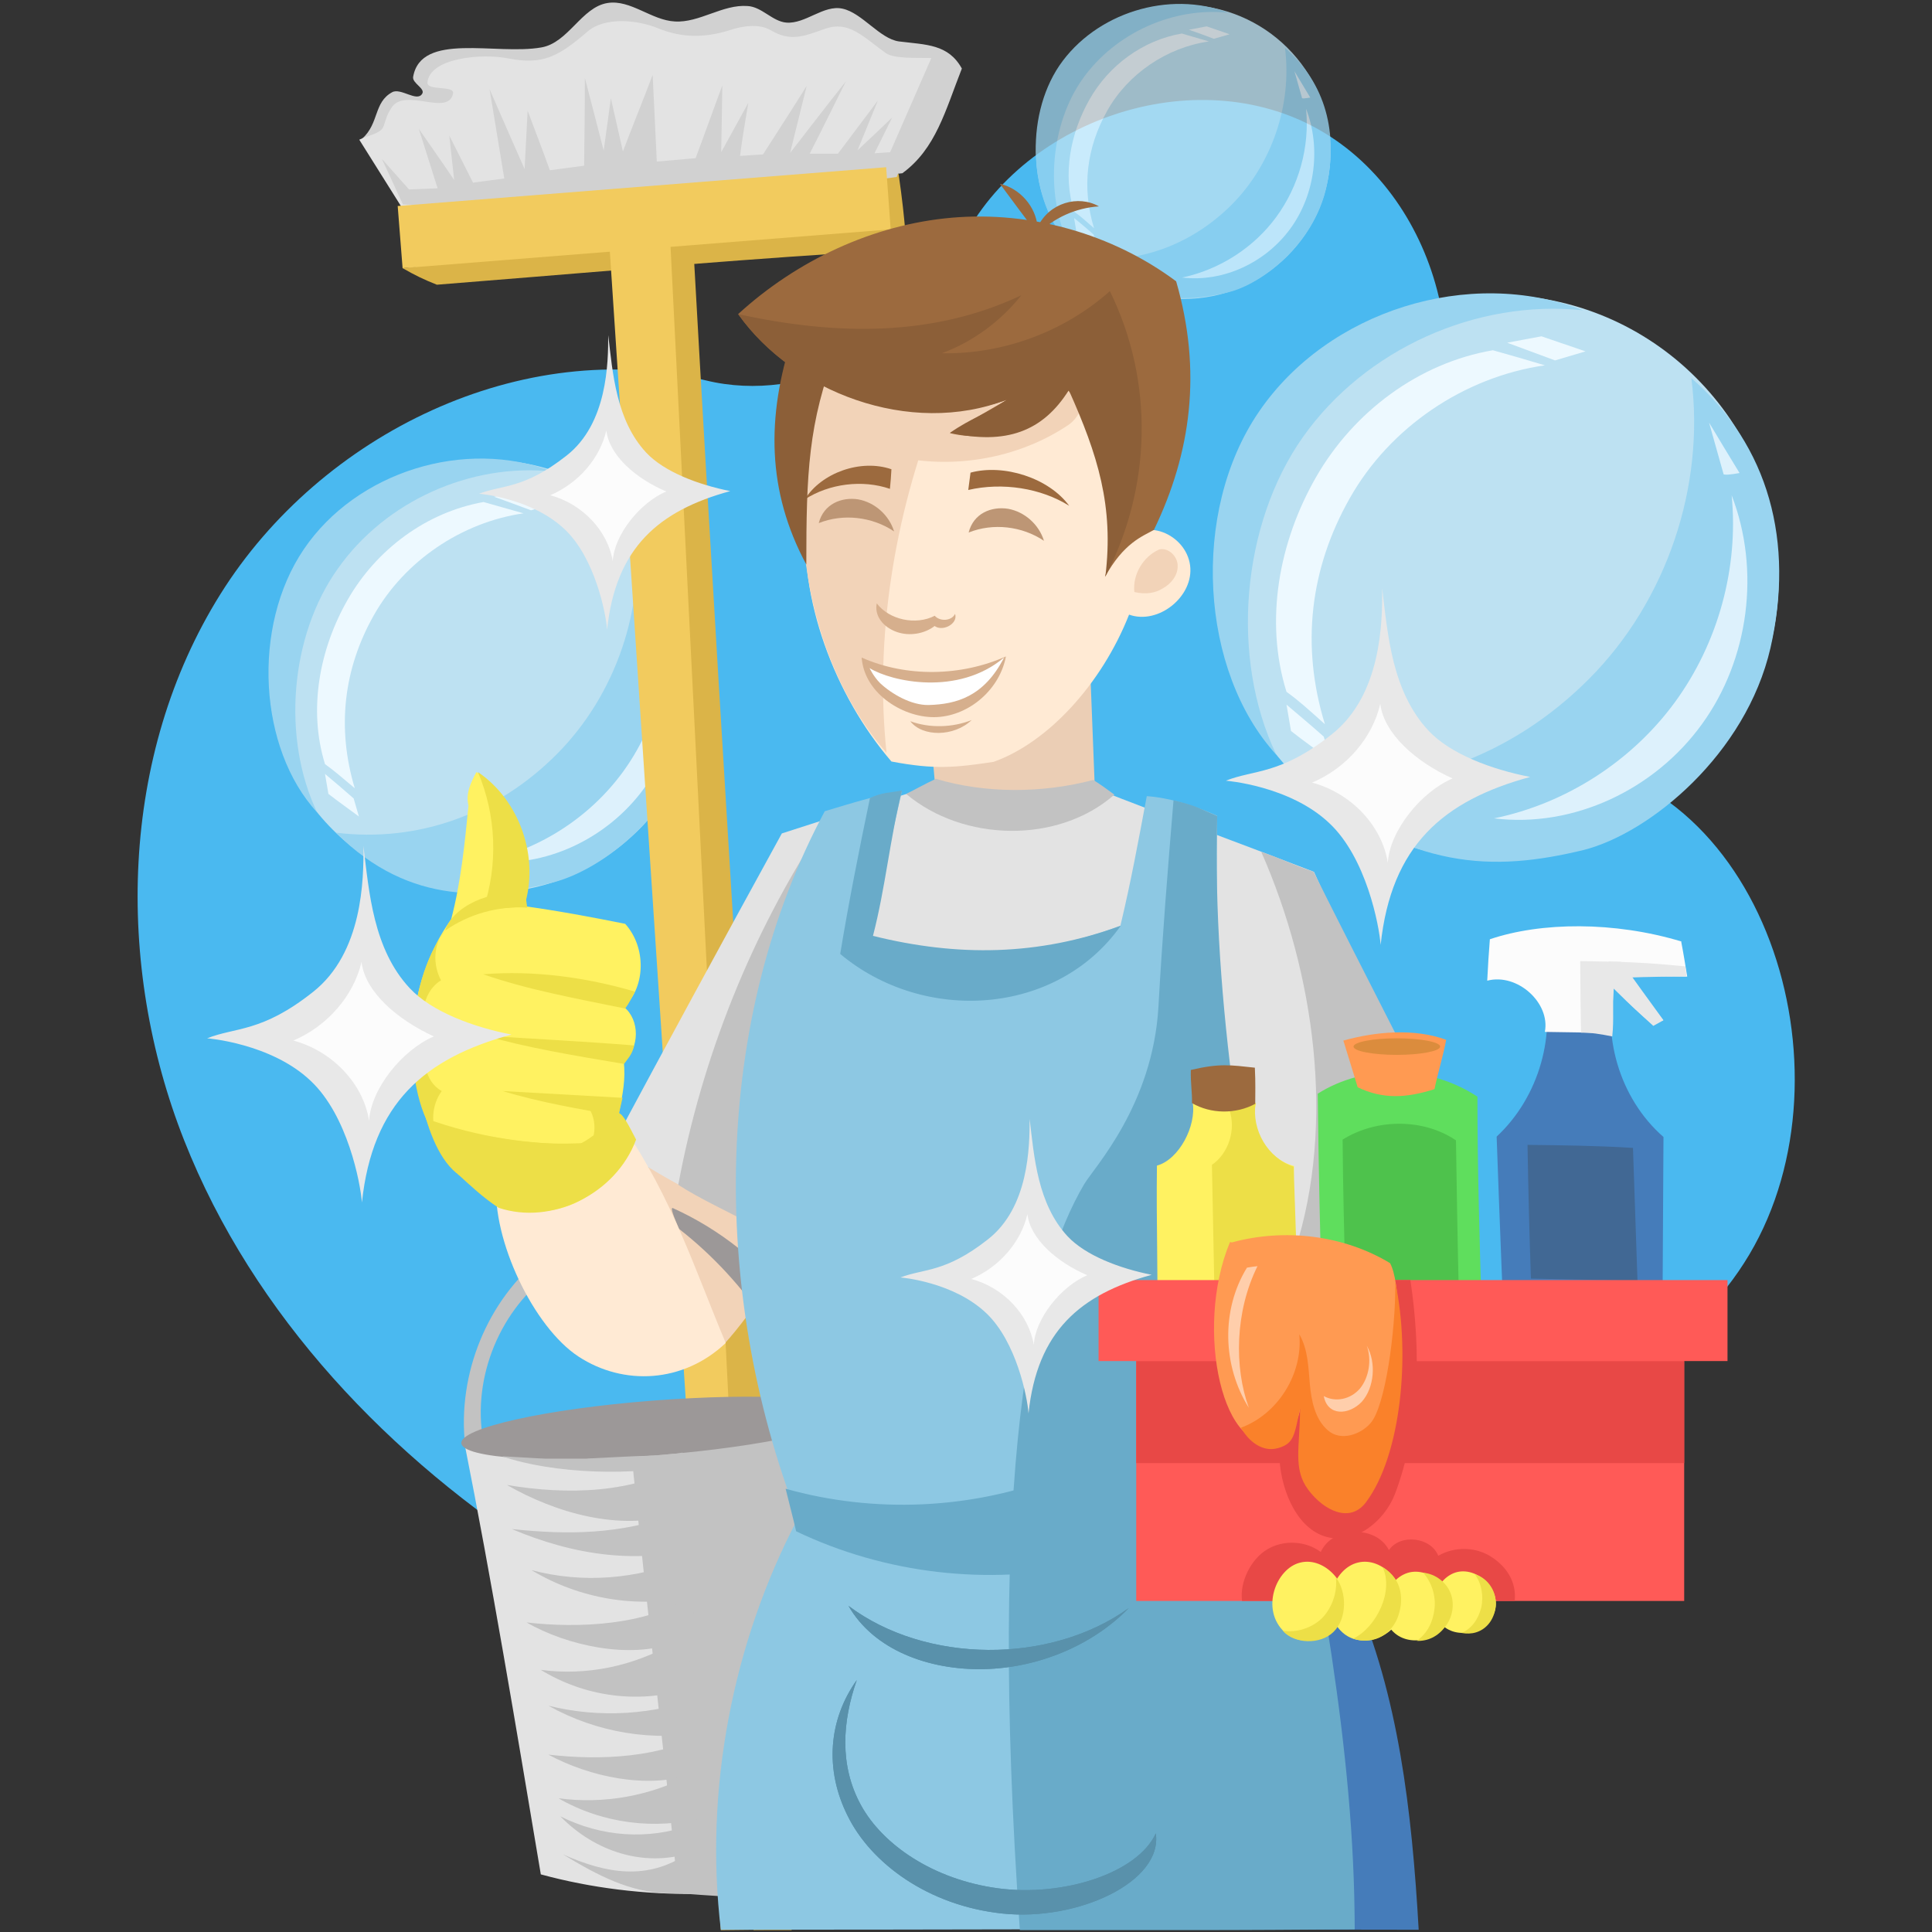 <?xml version="1.0" encoding="utf-8"?>
<!-- Generator: Adobe Illustrator 24.2.3, SVG Export Plug-In . SVG Version: 6.00 Build 0)  -->
<svg version="1.1" id="Layer_1" xmlns="http://www.w3.org/2000/svg" xmlns:xlink="http://www.w3.org/1999/xlink" x="0px" y="0px"
	 viewBox="0 0 513 513" style="enable-background:new 0 0 513 513;" xml:space="preserve">
<rect x="0" y="0" width="513" height="513" fill="#333333" stroke="none"/>
<style type="text/css">
	.st0{clip-path:url(#SVGID_2_);}
	.st1{clip-path:url(#SVGID_4_);}
	.st2{fill:#4AB9F0;}
	.st3{fill:#BDE1F2;}
	.st4{fill:#99D4F0;}
	.st5{fill:#EDF9FF;}
	.st6{opacity:0.8;fill:#EDF9FF;enable-background:new    ;}
	.st7{opacity:0.78;}
	.st8{fill:#D1D1D1;}
	.st9{fill:#E3E3E3;}
	.st10{fill:#DBB448;}
	.st11{fill:#F2CB5E;}
	.st12{fill:#EBCEB5;}
	.st13{fill:#F2D3B8;}
	.st14{fill:#FFEAD4;}
	.st15{fill:#9C6A3E;}
	.st16{fill:#8C5F38;}
	.st17{fill:#C2C2C2;}
	.st18{fill:#9C9898;}
	.st19{fill:#457CBA;}
	.st20{fill:#416894;}
	.st21{fill:#8DC8E3;}
	.st22{fill:#69ABC9;}
	.st23{fill:#5991AB;}
	.st24{fill:#FCFCFC;}
	.st25{fill:#5FDE5D;}
	.st26{fill:#4EC24C;}
	.st27{fill:#FF9A52;}
	.st28{fill:#DB8C3D;}
	.st29{fill:#E8E8E8;}
	.st30{fill:#FF5A57;}
	.st31{fill:#E84846;}
	.st32{fill:#FFF261;}
	.st33{fill:#EDDF47;}
	.st34{fill:#FA812A;}
	.st35{fill:#FFCEAB;}
	.st36{fill:#BD9675;}
	.st37{fill:#D6AF8D;}
	.st38{fill:#FFFFFF;}
</style>
<g>
	<defs>
		<rect id="SVGID_1_" x="0.5" y="0.5" width="512" height="512"/>
	</defs>
	<clipPath id="SVGID_2_">
		<use xlink:href="#SVGID_1_"  style="overflow:visible;"/>
	</clipPath>
	<g class="st0">
		<g>
			<defs>
				<rect id="SVGID_3_" x="36.5" y="0.5" width="440" height="512"/>
			</defs>
			<clipPath id="SVGID_4_">
				<use xlink:href="#SVGID_3_"  style="overflow:visible;"/>
			</clipPath>
			<g class="st1">
				<path class="st2" d="M409.9,201.1c-31.5-1.6-52.8-43.2-35.7-69.9c20.4-32,7.8-80-25.5-97.6c-33.3-17.6-80-0.8-94.9,34
					c-10.6,24.8-40.3,39.8-66.4,33.4c-48.6-11.9-102.2,14.1-128.9,56.8s-28,98.4-9.6,145c18.4,46.6,54.7,84.5,96.9,111.3
					c18.7,11.9,44.2,3.6,61.6-10.2c17.5-13.9,30.7-32.7,49-45.5c18.2-12.8,45.2-18,61.6-3c41.6,38.1,117.5,26.5,146.5-22.3
					S468.2,204,409.9,201.1z"/>
				<path class="st3" d="M397.3,228.3c41.4,0,75-33.6,75-75c0-41.4-33.6-75-75-75s-75,33.6-75,75
					C322.3,194.8,355.9,228.3,397.3,228.3z"/>
				<path class="st4" d="M345.4,207.5c28.9,3.5,56.1-6.7,76.6-27.3c20.5-20.6,30.8-51,27.1-79.8c20.7,18,27.4,43.6,21,71.7
					c-6.5,28.1-31.9,49.1-49.6,53.6C396.5,231.5,375,231.2,345.4,207.5z"/>
				<path class="st4" d="M338.9,200.4c-12.3-25.7-9.3-61.2,7.1-84.4c16.5-23.3,46-36.6,74.4-33.6c-30.3-11.7-67.8,0.1-86.1,26.9
					C316,136,318.7,178.4,338.9,200.4z"/>
				<path class="st5" d="M341.6,183.7c-5.9-18.9-2-39.9,7.9-57.1c9.9-17.2,27.1-30.2,46.9-33.6c4.6,1.3,9.2,2.6,13.8,4
					c-21.5,3.1-41.2,16.5-51.8,35.3c-10.6,18.7-13,39.2-6.6,60C347,188,344.8,186,341.6,183.7z"/>
				<path class="st6" d="M396.7,217.3c19-3.9,36.5-15.1,48-30.8c11.5-15.7,17-35.7,15.1-55c7.7,19.9,4.6,43.6-7.9,60.8
					C439.4,209.6,417.9,219.9,396.7,217.3z"/>
				<path class="st6" d="M457.6,125.7c-1.3-4.5-2.5-9-3.8-13.5c2.7,4.5,5.4,9,8.1,13.4C459.7,126,457.4,126.3,457.6,125.7z"/>
				<path class="st5" d="M400.2,91c3-0.6,6.1-1.1,9.1-1.7c3.9,1.3,7.8,2.7,11.7,4c-2.7,0.8-5.4,1.6-8.1,2.4
					C408.4,94,403.9,92.4,400.2,91z"/>
				<path class="st5" d="M351.5,195.6c0.6,2.1,1.2,4.2,1.8,6.3c-3.5-2.6-7.1-5.1-10.5-7.8c-0.4-2.3-0.8-4.6-1.2-7
					C343,188.3,349.2,193.5,351.5,195.6z"/>
				<path class="st3" d="M129,237.1c31.7,0,57.5-25.7,57.5-57.5s-25.7-57.5-57.5-57.5c-31.7,0-57.5,25.7-57.5,57.5
					S97.2,237.1,129,237.1z"/>
				<path class="st4" d="M89.2,221.1c22.1,2.7,43-5.1,58.7-20.9c15.7-15.8,23.6-39.1,20.7-61.2c15.8,13.8,21,33.4,16.1,55
					c-4.9,21.5-24.6,37.1-38.2,40.4C130.6,238.3,109.2,241.1,89.2,221.1z"/>
				<path class="st4" d="M84.2,215.7c-9.4-19.7-7.2-46.9,5.5-64.7c12.6-17.9,35.2-28.1,57-25.8c-23.2-8.9-52,0-66,20.6
					C66.7,166.4,68.7,198.9,84.2,215.7z"/>
				<path class="st5" d="M86.3,202.9c-4.5-14.5-1.5-30.6,6.1-43.8c7.6-13.2,20.8-23.1,36-25.8c3.5,1,7.1,2,10.6,3
					c-16.5,2.4-31.6,12.7-39.7,27c-8.1,14.3-9.9,30-5.1,46C90.4,206.1,88.8,204.7,86.3,202.9z"/>
				<path class="st6" d="M128.5,228.7c14.6-3,28-11.6,36.8-23.6c8.8-12,13-27.3,11.6-42.2c5.9,15.2,3.5,33.4-6,46.6
					C161.2,222.7,144.7,230.6,128.5,228.7z"/>
				<path class="st6" d="M175.2,158.4c-1-3.4-1.9-6.9-2.9-10.3c2.1,3.4,4.1,6.9,6.2,10.3C176.8,158.6,175,158.9,175.2,158.4z"/>
				<path class="st5" d="M131.2,131.9c2.3-0.4,4.6-0.9,7-1.3c3,1,6,2,9,3.1c-2.1,0.6-4.2,1.2-6.2,1.8
					C137.5,134.2,134,132.9,131.2,131.9z"/>
				<path class="st5" d="M93.9,212c0.5,1.6,0.9,3.2,1.4,4.8c-2.7-2-5.4-3.9-8.1-6c-0.3-1.8-0.6-3.5-0.9-5.3
					C87.4,206.4,92.1,210.4,93.9,212z"/>
				<g class="st7">
					<path class="st3" d="M314.2,79.4c21.6,0,39.1-17.5,39.1-39.1S335.8,1.3,314.2,1.3s-39.1,17.5-39.1,39.1S292.7,79.4,314.2,79.4z
						"/>
					<path class="st4" d="M287.2,68.5c15,1.8,29.2-3.5,39.9-14.2c10.7-10.8,16-26.6,14.1-41.6c10.8,9.4,14.3,22.7,10.9,37.4
						c-3.4,14.6-16.7,25.2-25.9,27.5C315.3,80.2,302.6,80.9,287.2,68.5z"/>
					<path class="st4" d="M283.8,64.9c-6.4-13.4-4.9-31.9,3.7-44c8.6-12.1,24-19.1,38.7-17.5c-15.8-6.1-35.3,0-44.9,14
						C271.9,31.3,273.3,53.4,283.8,64.9z"/>
					<path class="st5" d="M285.2,56.2c-3.1-9.9-1-20.8,4.1-29.8c5.1-9,14.1-15.7,24.5-17.5c2.4,0.7,4.8,1.4,7.2,2.1
						c-11.2,1.6-21.5,8.6-27,18.4c-5.5,9.8-6.8,20.4-3.5,31.2C288,58.4,286.9,57.4,285.2,56.2z"/>
					<path class="st6" d="M313.9,73.7c9.9-2.1,19-7.9,25-16.1c6-8.2,8.9-18.6,7.9-28.7c4,10.4,2.4,22.7-4.1,31.7
						C336.2,69.6,325,75,313.9,73.7z"/>
					<path class="st6" d="M345.7,25.9c-0.7-2.3-1.3-4.7-2-7c1.4,2.3,2.8,4.7,4.2,7C346.7,26.1,345.5,26.3,345.7,25.9z"/>
					<path class="st5" d="M315.7,7.9c1.6-0.3,3.2-0.6,4.7-0.9c2,0.7,4.1,1.4,6.1,2.1c-1.4,0.4-2.8,0.8-4.2,1.2
						C320,9.4,317.7,8.6,315.7,7.9z"/>
					<path class="st5" d="M290.4,62.3c0.3,1.1,0.6,2.2,0.9,3.3c-1.8-1.3-3.7-2.7-5.5-4.1c-0.2-1.2-0.4-2.4-0.6-3.6
						C286,58.5,289.2,61.2,290.4,62.3z"/>
				</g>
				<path class="st8" d="M239.6,46c8.9-6.5,11.4-16.6,15.8-27.8c-3.6-6.5-9.4-6.3-16.7-7.2c-5.1-0.7-9.8-7.6-15-8.7
					c-5-1.1-9.8,4.1-14.9,3.7c-3.7-0.3-6.5-4.2-10.3-4.4c-6.6-0.5-12.8,4.5-19.3,4.1c-6.2-0.3-11.8-5.9-17.9-4.9
					c-6.9,1.1-10.4,10.6-17.6,11.8c-12,2.1-31.9-4.2-34,7.8c-0.3,1.7,3.3,3.1,2.4,4.5c-1.4,2.3-5.7-1.7-8-0.4
					c-4.9,2.7-3.4,8.2-7.9,12.3C146.3,45.1,197.1,50.9,239.6,46z"/>
				<path class="st9" d="M113.1,57.7c-1.6,0.4-3.2,0.9-4.2,0.9c-4.5-7.2-9-14.3-13.5-21.5c2.2-1.2,5.8-1.5,6.5-3.7
					c0.7-2.1,0.8-2.8,2-4.7c3.4-5.7,15.2,2.4,16.4-3.9c0.4-2.2-7-0.6-6.8-2.9c0.6-6.5,14.2-7.8,21.4-6.4c9.2,1.8,13.3-0.4,21.2-7.2
					c4.5-3.8,13-3.1,18.6-0.8c6.4,2.6,12.4,2.6,19.1,0.5c3.3-1.1,7.7-1.8,10.8,0c5.4,3.2,8.9,1.6,14.6-0.4c6.2-2.1,9.8,2,16,6.5
					c2.3,1.6,8.7,1.2,12.1,1.3c-4.4,10-8.7,20-13.9,31.7C192.6,56.2,150.3,59.3,113.1,57.7z"/>
				<path class="st10" d="M106.9,71.2c3.5,2,5.6,3,9.1,4.4c34.3-2.7,72.4-6.1,106.8-8.3c2.5-0.3,5-0.5,7.4-0.8c2.7-3.2,5-6.8,7.7-10
					C193.2,60.7,146.3,66.8,106.9,71.2z"/>
				<path class="st10" d="M233.9,44.4c2.2,0.3,3.1,1,4.7,1.8c2.1,14.3,1.4,15.8,3.5,27.7c-1.8-0.1-6.7-1.1-8.5-1.2
					C233.4,61.3,233.3,50.5,233.9,44.4z"/>
				<path class="st10" d="M174.4,68.3c8.1,147.8,17.6,296.2,25.7,444.2c3.4,0,5.3,0,10.1,0c-7.5-147.2-17.7-296.1-25.9-443.3
					C181.8,68.9,177.4,67.9,174.4,68.3z"/>
				<path class="st11" d="M191.4,512.5L161.3,57.3l16.3-0.7l22.9,455.8L191.4,512.5z"/>
				<path class="st8" d="M107,54.3c-1.9-4-3.7-8.1-5.6-12.1c2.4,2.7,4.8,5.4,7.2,8.1c2.5-0.1,5-0.2,7.6-0.3
					c-1.7-5.3-3.3-10.5-5-15.8c3.1,4.5,6.3,9,9.4,13.6c-0.4-3.9-0.9-7.8-1.3-11.8c2.1,4.2,4.2,8.3,6.3,12.5c2.8-0.4,5.5-0.7,8.3-1.1
					c-1.3-7.9-2.6-15.8-3.9-23.7c3.1,7.1,6.2,14.2,9.3,21.2c0.3-5.2,0.5-10.3,0.8-15.5c2,5.3,4,10.5,5.9,15.8c3-0.4,6.1-0.8,9.1-1.2
					c0.1-7.8,0.2-15.5,0.2-23.3c1.7,6.4,3.3,12.8,5,19.3c0.6-4.6,1.3-9.3,1.9-13.9c1.1,4.7,2.1,9.4,3.2,14.1
					c2.6-6.8,5.3-13.5,7.9-20.3c0.4,7.7,0.7,15.3,1.1,23c3.4-0.3,6.9-0.6,10.3-0.9c2.4-6.4,4.7-12.9,7.1-19.3
					c-0.1,5.9-0.2,11.8-0.3,17.7c2.4-4.4,4.8-8.7,7.2-13.1c-0.8,4.7-1.6,9.4-2.2,14.1c2-0.1,4-0.3,6.1-0.4
					c3.9-6.1,7.8-12.1,11.6-18.2c-1.5,5.9-2.9,11.9-4.4,17.8c4.9-6.3,9.8-12.7,14.8-19c-3.2,6.4-6.3,12.8-9.6,19.2c2.5,0,5,0,7.5,0
					c3.5-4.7,7.1-9.4,10.6-14.1c-1.8,4.4-3.6,8.8-5.4,13.2c3.1-2.9,6.2-5.8,9.2-8.7c-1.6,3.2-3.1,6.3-4.7,9.5
					c2.8-0.2,5.7-0.4,8.5-0.6c-0.9,2.3-1.7,4.6-2.6,6.9C194.3,53.1,149.8,55.8,107,54.3z"/>
				<path class="st11" d="M235.3,44.4L105.6,54.7l1.3,16.5l129.6-10.3L235.3,44.4z"/>
				<path class="st12" d="M246.6,192.1c1.2,7.4,1.7,19.8,2.9,27.2c12.1-0.7,29.5,3.4,41.7,2.7c-0.5-12-1.3-34.2-1.8-46.2
					C279.6,186.2,260.5,191.8,246.6,192.1z"/>
				<path class="st13" d="M361,309.5c2.1,18.7,4.2,37.5,6.3,56.2c-17.1-0.1-34.3,4.4-49.2,12.7c-6.4-21.2-12.8-42.4-19.2-63.6
					C323.8,314.8,348.8,309.4,361,309.5z"/>
				<path class="st14" d="M215.4,99.5c-0.6,12.3-1.1,24.6-1.4,36.9c-1.9,22.6,7.5,48.1,22.7,65.8c11.6,2.2,17,1.6,27.1,0.1
					c14.4-5.1,28.7-20.6,36-39.1c7.8,2.8,17.3-4.9,16.2-13.1c-1.1-8.3-12.3-13.1-17.4-5.9c2.6-17.7-2.4-36.5-12.9-49.4
					C262.7,103.5,237,105.3,215.4,99.5z"/>
				<path class="st13" d="M301.2,157.2c-0.5-4.6,2.3-9.4,6.6-11.3c2.4-0.6,4.9,1.8,4.9,4.3c0.1,2.5-1.7,4.8-3.9,6
					C306.8,157.5,304.2,157.9,301.2,157.2z"/>
				<path class="st13" d="M235.4,199.9c-21.7-24.7-28.5-66.6-16.3-98.6c8.2,4.7,21.1,7.5,29.7,6.8
					C237.4,137.1,232.2,169.5,235.4,199.9z"/>
				<path class="st13" d="M221.1,112.7c7.4,1.2,14.7,2.3,22.1,3.5c-3.5,1.2-7,2.4-10.5,3.6c16.8,5.5,36.2,2.9,50.9-6.9
					c3.7-2.5,4.9-7.5,4.1-11.9c-0.8-4.4-3.3-8.2-5.8-12c-18.3,7.4-38.9,9.1-58.2,5C222.9,100.1,222,106.1,221.1,112.7z"/>
				<path class="st13" d="M192.1,357.1c8.6-9.4,14.9-21.2,23.5-30.6c-14-11.9-28-23.8-42-35.7c0.6,14.9-2.7,29.9-9.5,43.2
					C169.8,341.1,177.8,350.6,192.1,357.1z"/>
				<path class="st15" d="M306.4,140.7c9.9-20.5,12.8-42.2,5.9-66c-16.9-12.6-38.5-18.7-59.5-16.9S211.5,69.2,196,83.4
					c15.6,21.7,46,31.4,71.3,22.8c-5,2.9-10,5.8-15.1,8.8c11.4,2.8,24.3-1.8,31.5-11.3c10.9,13.7,14.6,32.7,9.7,49.5
					C298.4,144.1,303.4,142.4,306.4,140.7z"/>
				<path class="st15" d="M257.7,125.5c-0.2,1.5-0.4,3.1-0.6,4.6c9.1-2.1,19.3-0.5,26.8,4.2C278.5,126.9,266.5,123.1,257.7,125.5z"
					/>
				<path class="st15" d="M236.7,124.6c-0.1,1.7-0.2,3.4-0.4,5.2c-7.3-2.5-16.1-1.4-22.6,2.8C218.1,125.5,228.6,121.8,236.7,124.6z"
					/>
				<path class="st16" d="M210.4,89.5c-6.9,21.1-6.8,40.9,3.7,60.4c0-24.1,0.5-37.7,8-57C218.5,92.1,215,91.3,210.4,89.5z"/>
				<path class="st9" d="M162.8,303.8c63.9,44.7,157.1,47.5,221.7,7c-11.9-26.7-23.8-53.4-35.6-79.3c-20.2-7.8-38.9-14.6-58.5-22.3
					c-20.5,1.1-29,0.9-43-0.5c-13.3,4.2-26.6,8.3-39.8,12.6C191.9,249.9,176.3,278.6,162.8,303.8z"/>
				<path class="st17" d="M334.9,226.2c14.2,32.2,19.7,72.2,9,105.7c15.1-6.9,30.2-13.7,45.3-20.6c-13.6-27.2-26.8-52.6-40.4-79.8
					C342.7,229.4,340.5,228.1,334.9,226.2z"/>
				<path class="st17" d="M180.1,314.6c6.3-33.9,19.5-66.9,38.5-95.6c-14,33.4-20.5,70-18.9,106.2
					C193.4,321.7,186.1,318.5,180.1,314.6z"/>
				<path class="st17" d="M240.6,210.8c15.2,12.8,40.4,13.3,55.3,0.2c-1.9-1.4-3.8-2.8-5.6-3.9c-13.7,3.6-28.7,3.6-41.8-0.3
					C245.1,208.4,243.3,209.5,240.6,210.8z"/>
				<path class="st9" d="M123.3,383.1c33-9.8,69.2-12,103.5-6.2c0,39.9,0,79.8,0,119.7c-26.6,8-56.4,8.4-83.2,1.1
					C137,458.4,130.5,419.3,123.3,383.1z"/>
				<path class="st17" d="M166.6,374.7c4,42.9,9.2,84.7,13.5,128c16.6,1.3,32,2.2,46.7,0c-2.6-38.6,6.2-83.2,4.1-122.4
					C215.8,372.4,191.2,373.1,166.6,374.7z"/>
				<path class="st17" d="M123.5,383.7c-2.1-18.9,5.9-38.6,20.8-50.3c0.9,1.4,1.8,2.7,2.7,4.1c-14.1,9.8-21.7,28.1-18.7,45
					C126.3,383.2,124.4,383.8,123.5,383.7z"/>
				<path class="st18" d="M178.7,320.8c25,11.3,43.8,35.2,48.8,62.2c-3.1,0.1-6.2,0.2-9.4,0.3c-6.2-22.4-19.5-42.7-37.8-57
					C179.1,323.5,177.8,320.4,178.7,320.8z"/>
				<path class="st19" d="M359.5,423.1c11.8,26.9,15.4,57.6,17.2,89.3c-26.8,0-43-0.1-68.5-0.1c0.2-37.5-3.5-75.3-13.1-111.8
					C317.6,407,340.1,413.5,359.5,423.1z"/>
				<path class="st19" d="M400.1,369.8c-1-22.7-1.9-45.5-2.7-68c11.3-10.5,16.1-27.4,12-42.2c6.6,0,13.1,0,19.7,0
					c-4.1,15,0.9,32.1,12.6,42.3c-0.1,23.8-0.3,47.6-0.4,71.4C431,373.7,420.7,374.1,400.1,369.8z"/>
				<path class="st20" d="M406.5,339.5c-0.4-11.7-0.7-23.4-0.9-35.5c9.2,0.1,18.4,0.2,28,0.8c0.4,11.8,0.8,23.6,1.2,35.3
					C425.3,339.9,415.8,339.7,406.5,339.5z"/>
				<path class="st18" d="M174.6,386.4c28.4-2.3,51.2-7.3,50.9-11.3c-0.3-4-23.6-5.4-52.1-3.2s-51.2,7.3-50.9,11.3
					C122.8,387.3,146.1,388.7,174.6,386.4z"/>
				<path class="st21" d="M219,215.4c8.6-2.6,14.3-4.3,20.5-5.4c-2.5,11.3-6.5,27.8-8.5,39.3c21.5,5.9,45.1,4.6,66.5-3.5
					c2.8-11.7,4.8-22.6,7-34.4c5.8,0.4,12.2,2.3,18.7,5.2c-0.9,67.8,4.6,130.7,18,197.3c11.7,31.3,17.9,64.4,18.4,98.3
					c-65.2,0-105.3,0.2-168.2,0.2c-4.4-36.9,3-76.1,20.5-109.3c0,0.1,0,0.2,0,0C188.4,342.3,189.3,270.7,219,215.4z"/>
				<path class="st22" d="M311.6,212.5c-1.5,18.1-3,36.6-4,54.8c-1.5,26.1-17,42.6-19.7,47.1c-14,23.7-25.7,75.4-17.1,198.1
					c15.2,0,30.5,0,45.7,0c14.4,0,28.8-0.1,43.2-0.2c0-95.8-39.3-195.6-36.5-295.6C317.8,214.4,317.8,214,311.6,212.5z"/>
				<path class="st23" d="M225.3,426.4c20.5,15.4,53.5,15.6,74.4,0.6c-9.5,9.8-23.9,15.9-38.5,16.2
					C246.6,443.5,232,438.1,225.3,426.4z"/>
				<path class="st23" d="M227.5,446.1c-3.8,10.9-4.7,22.6,1.1,33.2c5.8,10.6,19.3,19.8,36.4,22.1c17.1,2.3,37-3.9,41.9-14.6
					c1.9,12.9-20.8,23.4-40.7,21.3c-19.9-2.1-35-13.5-41.1-25.9C218.9,469.9,220,456.6,227.5,446.1z"/>
				<path class="st23" d="M225.3,426.4c20.5,15.4,53.5,15.6,74.4,0.6c-9.5,9.8-23.9,15.9-38.5,16.2
					C246.6,443.5,232,438.1,225.3,426.4z"/>
				<path class="st23" d="M227.5,446.1c-3.8,10.9-4.7,22.6,1.1,33.2c5.8,10.6,19.3,19.8,36.4,22.1c17.1,2.3,37-3.9,41.9-14.6
					c1.9,12.9-20.8,23.4-40.7,21.3c-19.9-2.1-35-13.5-41.1-25.9C218.9,469.9,220,456.6,227.5,446.1z"/>
				<path class="st22" d="M280.5,392.1c-22.8,8.7-48.4,9.8-71.9,3.2c0.9,3.7,1.9,7.4,2.8,11.3c23.6,11.3,51,14.5,76.6,8.9
					C285,404.1,282.1,392.9,280.5,392.1z"/>
				<path class="st24" d="M395.6,249.4c-0.3,3.6-0.5,7.1-0.7,11c8-2.1,16.8,5.9,15.3,13.6c6,0.1,11.9,0.1,17.7,0.5
					c0.2-4.2,0.3-8.3,0.5-12.2c3.4,3.3,6.7,6.6,10.4,9.7c1-0.4,1.9-0.8,2.8-1.1c-3-3.9-5.9-7.8-8.8-11.8c5.1,0.1,10.1,0.1,15.2,0.2
					c-0.5-3.1-1-6.2-1.6-9.3c0,0.1,0,0.1,0.1,0C428.6,244.6,409.2,244.8,395.6,249.4z"/>
				<path class="st14" d="M131.8,313.9c-1.2,15.3,9.9,38.5,21.8,46.3c11.9,7.8,27.8,7.1,39.1-3.6c-8.2-19.5-14.1-38.3-27.4-57.7
					c-2.2,2.9-1.9,5.4-3.6,7.8C160.2,321,140.5,323.4,131.8,313.9z"/>
				<path class="st25" d="M353,406.9c-1.3-38.8-2.7-77.6-3.1-116.5c12.5-7.9,29.7-7.6,42.4,0.8c0,38.1,2.3,77.4,2.3,115.5
					C384.4,406,371.9,404.1,353,406.9z"/>
				<path class="st26" d="M357.2,339.5c-0.3-12.3-0.6-24.5-0.7-36.9c9.1-5.7,21.6-5.6,30.1,0.2c0.2,12.8,0.4,25.6,0.7,38.3
					c-11.8,0.6-23.6,1.3-35.3,1.9C352.2,342.2,352.5,341.3,357.2,339.5z"/>
				<path class="st27" d="M360.5,288.7c-1.3-4.2-2.5-8.3-3.8-12.4c8.6-2.4,18.9-3.3,27.3-0.2c-0.7,3.9-2.3,9.1-3.1,13.1
					C373.3,291.6,367.2,291.9,360.5,288.7z"/>
				<path class="st28" d="M370.9,280.1c6.3,0,11.5-1,11.5-2.2s-5.1-2.2-11.5-2.2c-6.3,0-11.5,1-11.5,2.2S364.5,280.1,370.9,280.1z"
					/>
				<path class="st29" d="M419.8,274.2c-0.1-6.3-0.2-12.7-0.2-19c3.6,0.1,7.3,0.1,10.9,0.2c3.7,5.2,7.5,10.4,11.2,15.5
					c-0.9,0.5-1.8,1-2.7,1.5c-3.5-3.2-5.6-5-10.5-9.9c-0.4,4.7,0.1,8-0.4,12.7C425.1,274.6,422.1,274.1,419.8,274.2z"/>
				<path class="st29" d="M427,255.3c9.1,0.3,12.2,0.5,20.5,1.3c0.1,0.8,0.3,2.3,0.3,2.7c-9.9,0-15.8,0.3-15.8,0.3
					S429.1,257,427,255.3z"/>
				<path class="st30" d="M447.2,351.8H301.7v73.3h145.5V351.8z"/>
				<path class="st31" d="M329.8,425.1c-0.7-5,2.4-11.2,6.7-13.7c4.3-2.6,10.2-2.3,14.2,0.7c3.1-6.9,14.7-7.2,18.1-0.5
					c3-4.4,11.1-3.5,13.1,1.5c4.3-2.5,10-2.4,14.1,0.3c4.2,2.7,6.7,6.8,6.2,11.7C377.5,425,358,425.1,329.8,425.1z"/>
				<path class="st31" d="M447.2,361.4H301.7v27.1h145.5V361.4z"/>
				<path class="st32" d="M128.8,317.3c6.8,4.8,16.2,5.7,23.8,2.2s13.2-11,14.4-19.5c-1.3-1.8-2.7-3.6-2.6-4.8
					c0.9-4.4,1.8-8.8,1.2-13.4c4.3-3.5,4.3-11,0.1-14.4c5.8-5.5,5.9-15.9,0.3-22.1c-9-1.8-18-3.5-27.6-4.8
					c4.6-12.6-0.2-27.9-11.9-35.5c-1.5,2.8-2.9,5.7-2.1,8.9c-1,10.1-2,20.3-4.6,30.2C103.7,266.7,106.3,301.6,128.8,317.3z"/>
				<path class="st32" d="M307.3,352.7c0.2-15.5-0.3-27.7-0.1-43.2c5.9-1.6,10.5-10.6,9.5-16.7c5.5,0.3,11.2-0.1,16.8,0.1
					c-1.7,7,3.1,14.9,10.1,16.7c-0.6,20.4,1,25.6,0.4,46.1C332.3,354.5,328.9,354.9,307.3,352.7z"/>
				<path class="st33" d="M326.4,294.7c1.9,5.2-0.2,11.6-4.6,14.6c0.3,16.8,0.7,33.7,1,50.5c7.5,0.2,15,0.4,22.4,0.5
					c-0.6-16.9-1.1-33.8-1.7-50.5c-6.9-2.3-11.2-9.8-10.1-16.9C330.5,294.7,326.4,295,326.4,294.7z"/>
				<path class="st32" d="M341.1,433.4c5.1,4.7,14.3,1.4,15.9-5.6c1.6-7-5.2-14.5-11.7-12.9C338.8,416.4,334.6,427.4,341.1,433.4z"
					/>
				<path class="st32" d="M356.4,433.4c5.1,4.7,14.3,1.4,15.9-5.6c1.6-7-5.2-14.5-11.7-12.9C354,416.4,349.9,427.4,356.4,433.4z"/>
				<path class="st32" d="M370.4,433.7c4.8,4,13.4,1.2,14.8-4.9c1.5-6.1-4.9-12.6-10.9-11.3C368.2,418.9,364.3,428.5,370.4,433.7z"
					/>
				<path class="st32" d="M383.4,431.9c4.4,3.6,12.2,1.1,13.6-4.4c1.4-5.5-4.5-11.3-10-10.1C381.4,418.7,377.9,427.3,383.4,431.9z"
					/>
				<path class="st30" d="M458.7,339.9h-167v21.5h167V339.9z"/>
				<path class="st15" d="M316.5,292.9c5,2.9,11.6,3,16.8,0.2c0-2.8,0.1-5.5-0.1-9.6c-6.5-0.7-9.3-1.2-17,0.6
					C316.1,287.8,316.6,290.1,316.5,292.9z"/>
				<path class="st15" d="M275.5,60.3c-0.4-5.4-4.7-10.3-10-11.5c3.3,4.5,6.7,9,10,13.4c4.3-4.4,10.2-7,16.3-7.4
					C286.3,51.7,278.6,53.8,275.5,60.3z"/>
				<path class="st16" d="M196,83.4c26,5.7,51.7,6.1,75.2-5c-5.5,6.9-12.8,12.3-21.1,15.4c16.2,0.3,32.5-5.7,44.6-16.5
					c11.8,24,11.1,52.1-1.2,75.8c2.3-18.7-2-32.3-9.7-49.5c-6.9,11-16.7,14.6-31.5,11.3c5.4-3.8,9.7-5,15.1-8.8
					C241.5,116.2,210.4,103.9,196,83.4z"/>
				<path class="st22" d="M231,211.9c-2.9,13.8-5.8,28.6-7.9,41.4c22.2,18.6,57.5,16.5,74.5-7.5c-21.8,8-43.3,8.3-65.8,2.7
					c3.3-12.7,4.5-25.8,7.7-38.6C236.3,210.5,234.1,210.4,231,211.9z"/>
				<path class="st17" d="M186.8,450.4c-13.1,5-27.7,5.9-41.2,2.5c12.8,7.2,28,9.7,42.4,6.9c-12.2,7-28.6,7.7-42.4,6.1
					c10.9,5.9,26.3,9.2,38,5.2c-10.8,5.8-23.3,8-35.3,6.4c11.6,6.7,25.7,8.5,38.6,5.1C188.5,472,190.3,461.4,186.8,450.4z"/>
				<path class="st17" d="M182.3,413.9c-13.2,5.5-27.7,6.6-41.2,3c12.8,7.7,28,10.2,42.4,7.1c-12.2,7.6-29.9,8.4-43.7,6.8
					c10.8,6.2,27.4,9.8,39.2,5.4c-10.9,6.3-23.4,8.8-35.4,7.2c11.6,7.1,25.6,9,38.5,5.2C183.9,437.1,185.8,425.7,182.3,413.9z"/>
				<path class="st17" d="M178.1,386.1c0,0-0.9,0.1-0.9,0.1c-1.2,0.1-1.2,0.1-2.2,0.2c-0.2,0-1.5,0.1-1.6,0.1c-0.2,0-0.5,0-0.7,0
					c-3.2,0.2-0.7,0-5,0.2c-4.5,0.2-5.8,0.3-11.9,0.6c-3.6,0-7.7,0-11.2,0c-1,0-10.3-0.6-11.2-0.6c13.1,4.6,36,5.5,48.8,1.8
					c-14.1,8.1-31.5,8.5-47.6,5.8c13.1,7.5,29.8,12.2,44.3,7.9c-14.1,5.2-28.1,5.4-43,3.8c16.5,7,34.2,9.7,51.3,4.4
					c-1.1-7.8-2.2-15.7-6-24.7C180,386,179.2,386,178.1,386.1z"/>
				<path class="st17" d="M183.4,484.6c-11.3,4-23.6,3.2-34.6-2.3c9.4,9.6,22.2,13.3,33.8,9.9c-10.8,7.2-21.6,5.3-33.1,0.2
					c9.4,5.7,17.7,10,27.5,10.3c2.6,0.1,6,0.1,8.7-0.4C185.2,496.9,184.7,491.5,183.4,484.6z"/>
				<path class="st33" d="M164.4,295.6c-11,11.3-27.1,17.4-42.9,16.1c3.5,3.2,6.9,6.4,10.9,9c14,4.7,31.1-3.6,36.5-18.1
					C167.2,299.3,165.5,295.9,164.4,295.6z"/>
				<path class="st33" d="M118.2,247.1c-3.2,3.5-3.3,9.1-1.1,13.2c-5.2,3.2-6.3,11.4-2.3,15.9c-3.4,4-2.1,11,2.5,13.5
					c-2.7,3.7-3,8.8-0.9,12.8C106.4,290.3,107.6,260.9,118.2,247.1z"/>
				<path class="st33" d="M128.3,241.5c4-11.8,3.5-25-1.4-36.5c11.2,7.6,16.4,22.8,12.3,35.7C134.9,241,130.7,241.4,128.3,241.5z"/>
				<path class="st33" d="M128.3,258.7c13.4-1.1,27.3,0.8,40.3,4.6c-0.9,1.7-1.5,3-2.6,4.5C153.4,265.2,140.4,262.9,128.3,258.7z"/>
				<path class="st33" d="M128.9,275c13.2,0.9,26,1.5,39.5,2.6c-0.6,2.5-1.5,3.2-2.7,4.9C152.5,280.3,139.4,278.1,128.9,275z"/>
				<path class="st33" d="M133.4,289.7c10.6,0.6,21.3,1.2,31.9,1.8c-0.4,1.6-0.7,3.2-1.1,4.8C153.8,294.5,143.4,292.7,133.4,289.7z"
					/>
				<path class="st33" d="M156,293.7c2.9,3.8,2.3,9.7-1.2,12.9c5.5,0,10.2-6,8.9-11.4C160.5,294.3,157.3,293.3,156,293.7z"/>
				<path class="st33" d="M154,303.9c-13.6-0.1-26.7-1.8-40.9-6.9c2.3,7.7,6,14.9,12.2,16.7c6.2,1.9,13.2,0.7,19.1-1.9
					c5.9-2.6,11-6.6,16.4-10.5C158.1,302.3,155.3,302.6,154,303.9z"/>
				<path class="st33" d="M159,303.2c-9.3,0.9-18.8,0.5-28-1.3C139.7,307.3,151,308.2,159,303.2z"/>
				<path class="st33" d="M118.2,247.1c6.3-4.4,14.1-6.6,21.8-6.1c-0.2-1.2-0.3-2.3-0.5-3.5C130.2,235.8,120,241,118.2,247.1z"/>
				<path class="st33" d="M340.6,433c3.6,0.6,7.8-0.7,10.5-3.4c2.6-2.7,4.1-6.9,3.6-10.8c3,4,3,11-0.6,14.5
					C350.6,436.8,343.6,436.5,340.6,433z"/>
				<path class="st33" d="M376.2,435.7c2.9-2.1,4.3-5.1,4.7-8.5c0.4-3.4-0.7-7-3-9.6c3.3,0.3,6.2,2.6,7.3,5.5
					c1.1,2.9,0.5,6.4-1.5,8.9C381.8,434.5,379.2,435.8,376.2,435.7z"/>
				<path class="st33" d="M388.1,433.6c2.7-1.2,4.4-3.6,5.2-6.7c0.7-3.1,0.1-6.5-1.7-8.9c2.5,0.7,4.6,2.9,5.3,5.6
					c0.7,2.7,0,5.8-1.8,7.8C393.3,433.4,390.8,434.1,388.1,433.6z"/>
				<path class="st33" d="M359.3,435.1c6.1-2.9,10.9-12.6,7.8-19c5.4,3.2,5.8,9,3.9,13.7C369,434.4,364.3,436.8,359.3,435.1z"/>
				<path class="st31" d="M339.7,385.8c0,8.7,4.1,19.5,11.9,22.1c7.8,2.6,15.9-3.7,18.8-11.2c6.7-17.7,6.9-38.1,4.1-56.8
					c-4.6,0-6-0.1-8.8,0.1C371.7,359.1,358.6,382,339.7,385.8z"/>
				<path class="st27" d="M369.1,335.4c-12.4-7.5-28.1-9.3-42-5.5c-0.1,0-0.1,0-0.5-0.1c-9.7,23.2-1.7,58.6,13,52.4
					c4.1-1.7,6.3-7,5.6-11.5c0.9,14-1.4,27.3,11.7,29.7C370.4,402.9,374.5,345.3,369.1,335.4z"/>
				<path class="st34" d="M329.5,379.1c9.8-3.6,16.5-14.3,15.5-24.8c2.3,3.9,2.4,8.7,2.8,13.2c0.4,4.5,1.4,9.4,4.8,12.3
					c3.4,3,8.7,1.1,11.3-1.9c3.9-4.3,6.7-24.4,6.6-37.4c4.1,19.5,1.5,46-7.8,58.4c-4.2,5.6-11.1,2.3-15.3-3.3
					c-4.2-5.6-2.2-11.5-2.2-21.6c-1.5,7.1-1.6,9.3-5.8,10.5C335.3,385.7,331.6,382.8,329.5,379.1z"/>
				<path class="st35" d="M351.5,370.7c3.1,1.7,7.1,0.9,9.6-2c2.4-2.9,3.2-7.7,1.8-11.4c2.6,4.5,2,11.2-1.3,14.9
					C358.2,375.8,352.5,376.1,351.5,370.7z"/>
				<path class="st35" d="M331.6,373.8c-7-11.1-7.4-26-0.5-37.2c1-0.2,2-0.3,2.8-0.4C327.9,348.3,327.7,363.1,331.6,373.8z"/>
				<path class="st36" d="M257.2,141.4c6.5-2.6,14.2-1.7,20,2.2c-1.3-4.3-5.1-7.7-9.5-8.5C263.2,134.4,258.5,136.3,257.2,141.4z"/>
				<path class="st36" d="M217.4,138.9c6.5-2.6,14.2-1.7,20,2.2c-1.3-4.3-5.1-7.7-9.5-8.5C223.5,131.9,218.7,133.8,217.4,138.9z"/>
				<path class="st37" d="M232.8,160.2c3.3,4.4,10.4,5.9,15.4,3.3c1.4,1.6,4.5,1.4,5.4-0.5c0.9,2.7-3.6,5-5.7,3c0.1,0,0.1,0,0.3,0.2
					c-2.7,2.1-6.7,2.8-10.1,1.6C234.7,166.6,232.1,163.7,232.8,160.2z"/>
				<path class="st37" d="M228.8,174.6c11.9,5.3,26.4,5,38.3-0.3c-4.8,6.4-13.3,10.6-21.3,10.2C237.8,184.1,230.1,179.6,228.8,174.6
					z"/>
				<path class="st37" d="M228.8,174.6c0.7,9.8,11.5,16.3,20.1,15.8c8.7-0.5,16.6-7.5,18.2-16.1c-4.5,5.7-11.6,9.3-18.9,9.4
					C241,183.9,233.5,178.8,228.8,174.6z"/>
				<path class="st37" d="M241.7,191.5c5.2,1.9,11.2,1.7,16.3-0.3C253.3,195.7,244.9,195.7,241.7,191.5z"/>
				<path class="st38" d="M230.9,177.4c5.8,3.6,23.5,7.5,35.7-2.8c-5.3,10.4-12.7,12.4-20,12.6c-4.6,0.1-9.8-2.9-12.9-5.8
					C231.9,179.6,230.9,177.4,230.9,177.4z"/>
				<path class="st29" d="M325.5,207.3c7.5-3,14.5-1.5,28.1-12.3c13.2-10.4,13.5-29.8,13.4-38.8c1.5,12.3,2.6,27.4,12.3,37.8
					c5.8,6.2,16.7,10.3,27,12.3c-23.1,6.3-36.9,18.2-39.7,44.6c-0.4-5.2-3.8-23.1-13.6-32.3C342.5,208.6,325.5,207.3,325.5,207.3z"
					/>
				<path class="st24" d="M366.5,186.9c-2.1,9-8.9,17-18.1,20.9c10.4,2.8,18.6,11.5,20.1,21.3c0.5-8.5,8.8-18.8,17.2-22.4
					C376.1,202.4,367.5,194.9,366.5,186.9z"/>
				<path class="st29" d="M55,275.7c7.5-3,14.5-1.5,28.1-12.3c13.2-10.4,13.5-29.8,13.4-38.8c1.5,12.3,2.6,27.4,12.3,37.8
					c5.8,6.2,16.7,10.3,27,12.3c-23.1,6.3-36.9,18.2-39.7,44.6c-0.4-5.2-3.8-23.1-13.6-32.3C72,277,55,275.7,55,275.7z"/>
				<path class="st24" d="M96,255.4c-2.1,9-9,17-18.1,20.9c10.4,2.8,18.6,11.5,20.1,21.3c0.5-8.5,8.8-18.8,17.2-22.4
					C105.6,270.8,96.9,263.4,96,255.4z"/>
				<path class="st29" d="M127.2,131.1c6.2-2.4,11.9-1.2,23.2-10.1c10.9-8.5,11.1-24.6,11.1-32c1.2,10.1,2.1,22.6,10.1,31.2
					c4.8,5.1,13.8,8.5,22.3,10.2c-19,5.2-30.4,15-32.7,36.8c-0.3-4.3-3.2-19-11.2-26.6C141.2,132.2,127.2,131.1,127.2,131.1z"/>
				<path class="st24" d="M161,114.3c-1.7,7.4-7.4,14-14.9,17.2c8.6,2.3,15.3,9.5,16.6,17.5c0.4-7,7.2-15.5,14.2-18.5
					C168.9,127.1,161.8,121,161,114.3z"/>
				<path class="st29" d="M239.1,339.2c6.2-2.4,11.9-1.2,23.2-10.1c10.9-8.5,11.1-24.6,11.1-32c1.2,10.1,2.1,22.6,10.1,31.2
					c4.8,5.1,13.8,8.5,22.3,10.2c-19,5.2-30.4,15-32.7,36.8c-0.3-4.3-3.2-19-11.2-26.6C253.1,340.3,239.1,339.2,239.1,339.2z"/>
				<path class="st24" d="M272.8,322.4c-1.7,7.4-7.4,14-14.9,17.2c8.6,2.3,15.3,9.5,16.6,17.5c0.4-7,7.2-15.5,14.2-18.5
					C280.7,335.2,273.6,329,272.8,322.4z"/>
			</g>
		</g>
	</g>
</g>
</svg>
